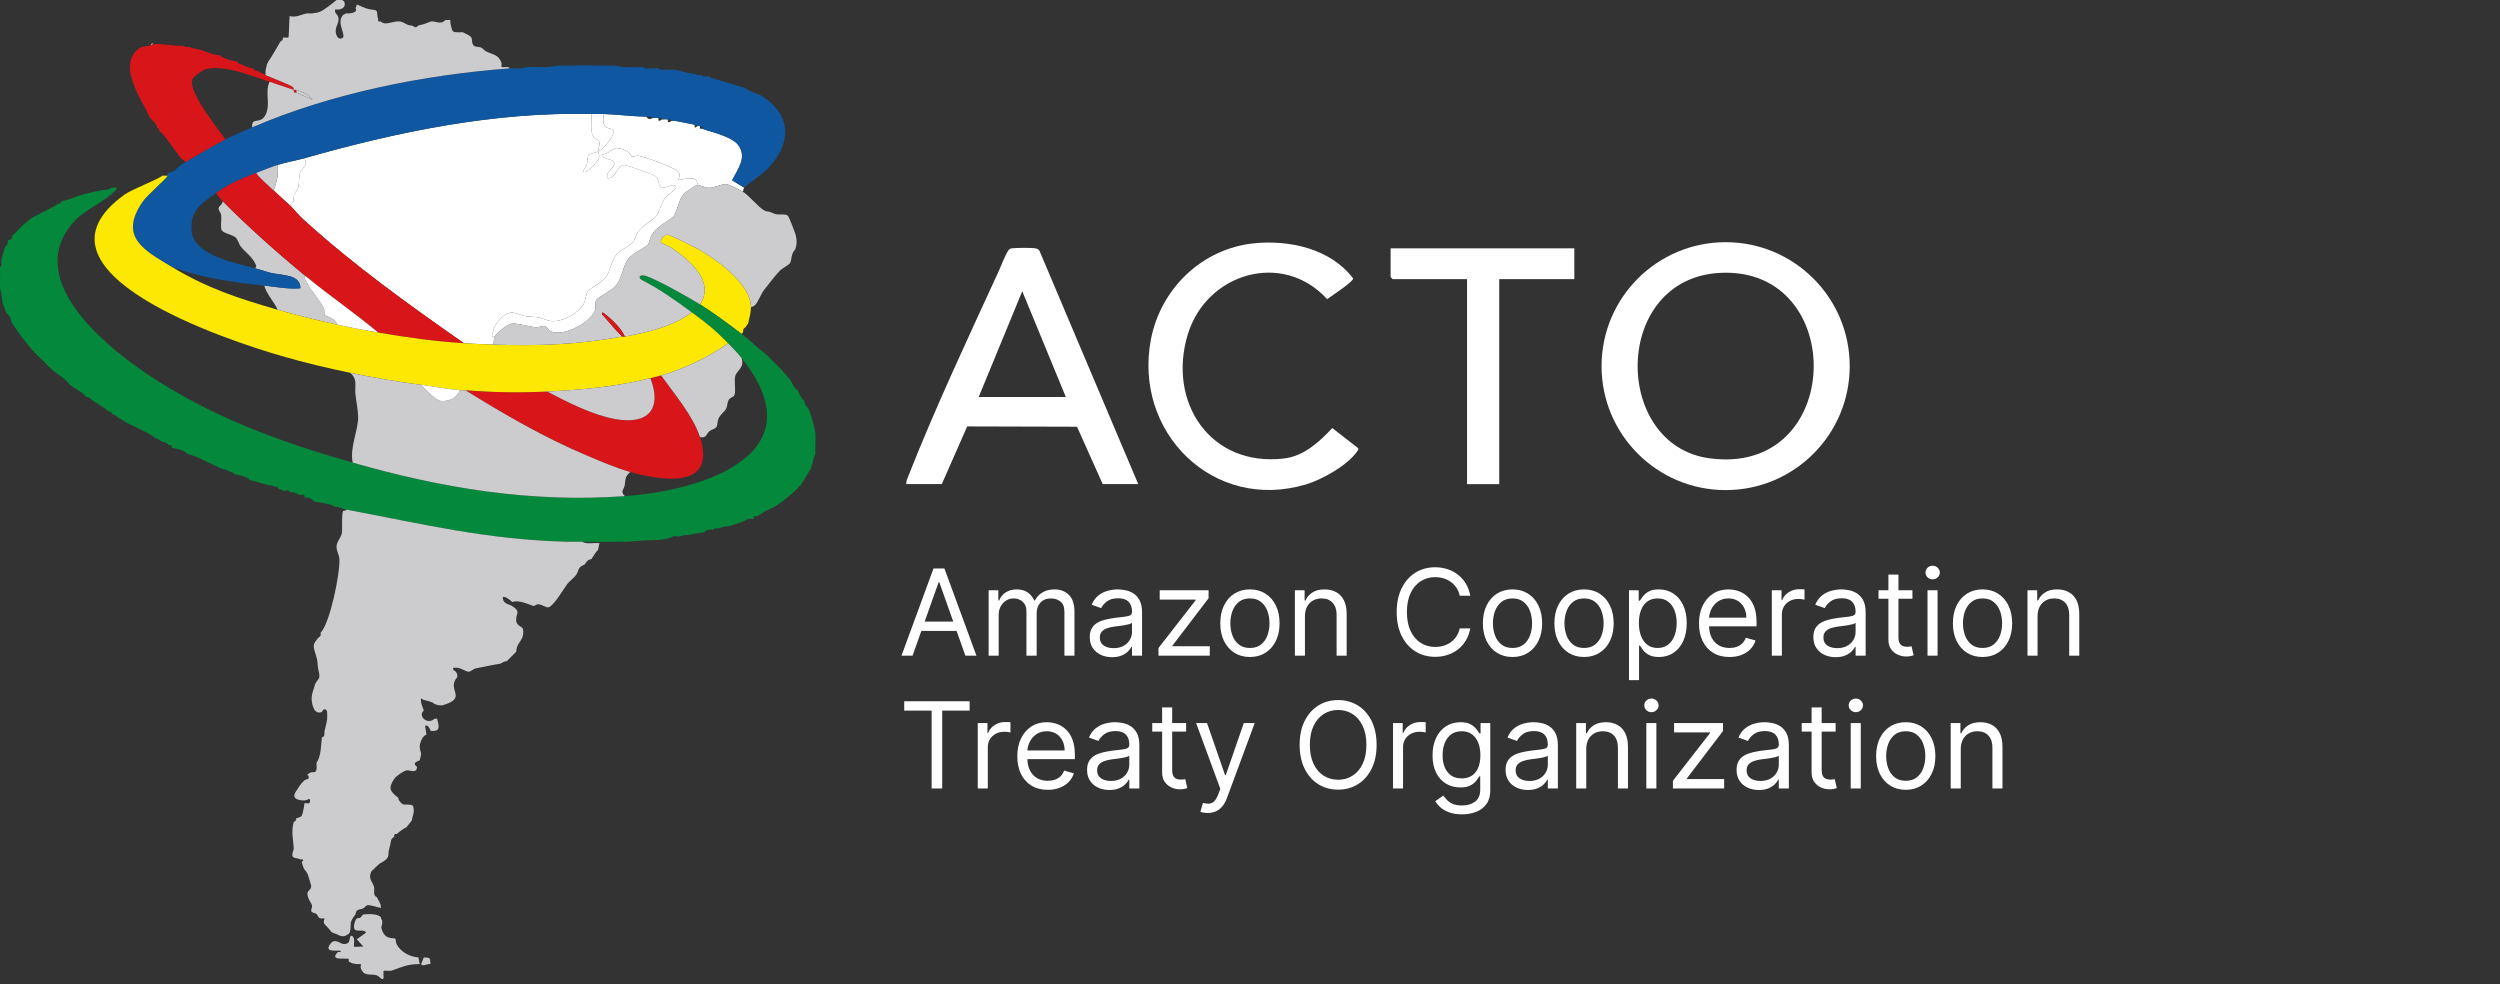 <svg width="320" height="126" viewBox="0 0 320 126" fill="none" xmlns="http://www.w3.org/2000/svg">
<rect x="0" y="0" width="320" height="126" fill="#333333" stroke="none"/>
<g clip-path="url(#clip0_185_145)">
<path d="M75.696 14.589C75.775 15.437 75.463 16.918 76.034 17.599C76.194 17.788 76.542 17.862 76.644 18.021C76.882 18.404 76.579 18.948 76.554 19.395C76.288 19.516 75.456 19.678 75.338 19.846C75.149 20.115 75.219 20.75 75.104 21.118C75.037 21.329 74.51 21.828 74.668 21.967C75.13 22.372 76.626 20.524 76.695 20.127C76.745 19.836 76.546 19.573 76.554 19.393C77.062 19.159 77.674 18.494 78.003 18.009C79.45 15.874 77.754 16.925 77.332 15.958C77.143 15.528 77.27 15.037 77.243 14.589C79.103 14.651 80.828 14.899 82.735 14.932C83.056 15.505 83.459 15.105 83.593 15.104C83.822 15.104 84.052 15.098 84.28 15.104C84.194 15.802 84.647 15.286 84.795 15.275C85.014 15.26 85.261 15.265 85.481 15.275C85.409 15.998 85.948 15.452 85.996 15.447C86.386 15.406 88.296 15.857 88.914 15.962C88.849 16.35 88.991 16.449 89.257 16.134C89.362 16.154 89.503 16.11 89.6 16.134C89.549 16.482 89.597 16.528 89.944 16.477C90.097 16.676 93.564 17.32 94.482 18.547C95.666 20.133 94.442 21.648 93.708 23.071L95.264 24.027C95.156 24.14 95.125 24.384 95.093 24.542C94.744 24.319 93.256 23.576 92.92 23.56C92.413 23.536 91.421 24.046 90.716 24.041C90.16 24.037 89.636 23.67 89.257 23.684C89.403 22.137 87.05 23.172 86.854 22.995C86.772 22.922 87.186 22.462 86.87 22.043C86.442 21.477 82.581 20.078 81.741 19.939C81.422 19.885 81.105 20.086 80.947 20.05C80.768 20.009 80.624 19.51 80.162 19.304C78.739 18.663 78.762 18.964 77.706 19.604C77.413 19.782 76.63 19.68 77.293 20.119C77.905 20.526 78.851 20.388 78.583 21.159C78.425 21.612 77.5 22.022 77.759 22.822C78.923 22.898 78.875 21.03 80.032 21.14C80.363 21.171 83.712 22.388 83.935 22.568C84.498 23.025 84.077 24.092 85.038 24.029C85.193 24.018 86.698 23.236 86.511 24.109C86.49 24.204 85.327 25.045 85.064 25.41C84.582 26.085 84.434 27.166 83.94 27.719C83.389 28.335 82.359 28.744 81.712 29.61C81.333 30.118 81.259 30.685 81.031 30.988C80.778 31.325 79.332 32.056 78.88 32.614C78.286 33.352 78.097 34.697 77.588 35.441C77.078 36.184 75.695 36.745 75.274 37.246C74.975 37.603 75.005 38.358 74.704 38.908C73.971 40.248 71.436 41.537 69.995 40.971C68.639 40.439 68.776 40.646 67.393 40.483C66.771 40.411 65.889 39.917 65.355 40.013C64.3 40.205 63.275 41.511 63.071 42.552C63.006 42.883 62.812 43.154 63.34 43.077C63.21 43.367 63.174 43.784 63.169 44.107C61.881 44.062 60.664 44.023 59.393 43.935C52.275 38.975 45.222 33.905 38.795 28.06C38.185 27.508 37.652 26.792 37.08 26.256C37.782 25.932 37.482 25.374 37.672 24.875C37.785 24.58 38.065 24.343 38.166 23.996C38.361 23.33 38.185 22.683 38.439 22.038C38.694 21.392 39.504 21.259 38.966 20.249C50.878 16.863 63.215 14.295 75.696 14.585V14.589Z" fill="white"/>
<path d="M54.242 122.547C54.923 122.645 55.053 122.377 55.102 123.404C54.772 123.352 54.451 123.545 54.147 123.555C54.012 123.56 53.921 123.406 53.898 123.406L54.242 122.547Z" fill="#CCCCCE"/>
<path d="M19.572 5.664C19.477 5.672 19.333 5.817 19.229 5.835L19.486 5.496L19.572 5.664Z" fill="#CCCCCE"/>
<path d="M63.338 43.08C62.81 43.158 63.004 42.886 63.069 42.555C63.273 41.515 64.298 40.209 65.353 40.017C65.887 39.919 66.769 40.413 67.391 40.487C68.772 40.65 68.637 40.441 69.993 40.974C71.434 41.541 73.969 40.25 74.702 38.911C75.003 38.362 74.972 37.605 75.272 37.25C75.693 36.749 77.059 36.215 77.586 35.444C78.113 34.674 78.284 33.355 78.878 32.617C79.328 32.06 80.776 31.328 81.029 30.992C81.257 30.688 81.331 30.122 81.71 29.614C82.357 28.749 83.387 28.339 83.938 27.722C84.432 27.17 84.58 26.088 85.062 25.414C85.325 25.048 86.489 24.209 86.509 24.113C86.696 23.241 85.191 24.022 85.037 24.032C84.075 24.098 84.496 23.028 83.933 22.572C83.71 22.391 80.361 21.174 80.03 21.144C78.871 21.034 78.919 22.901 77.757 22.826C77.498 22.024 78.423 21.616 78.581 21.163C78.849 20.392 77.903 20.529 77.291 20.122C76.628 19.683 77.411 19.786 77.704 19.608C78.76 18.966 78.737 18.667 80.16 19.307C80.62 19.515 80.764 20.014 80.945 20.054C81.103 20.09 81.42 19.889 81.739 19.942C82.579 20.081 86.44 21.48 86.868 22.046C87.184 22.465 86.77 22.924 86.852 22.999C87.046 23.174 89.401 22.141 89.255 23.687C89.03 23.696 87.712 24.604 87.537 24.801C86.871 25.543 86.701 27.007 86.25 27.633C85.895 28.128 84.371 28.816 83.675 29.693C83.145 30.364 83.162 31.021 82.922 31.342C82.771 31.541 80.909 32.482 80.419 33.131C79.633 34.171 79.697 35.757 78.598 36.802C78.183 37.197 76.568 38.075 76.371 38.35C76.055 38.786 76.338 39.346 76.125 39.821C75.492 41.235 73.005 42.529 71.486 42.574C70.085 42.615 70.125 41.829 69.747 41.733C69.498 41.671 69.001 41.92 68.585 41.889C67.744 41.826 66.239 41.343 65.508 41.419C64.991 41.472 63.562 42.591 63.342 43.084L63.338 43.08Z" fill="white"/>
<path d="M77.241 14.589C77.269 15.037 77.142 15.528 77.33 15.959C77.753 16.927 79.45 15.874 78.001 18.009C77.674 18.494 77.063 19.16 76.553 19.393C76.544 19.571 76.743 19.836 76.694 20.128C76.625 20.524 75.128 22.372 74.667 21.967C74.509 21.828 75.036 21.331 75.103 21.118C75.218 20.75 75.147 20.114 75.336 19.846C75.454 19.678 76.287 19.517 76.553 19.395C76.575 18.948 76.881 18.404 76.642 18.021C76.541 17.86 76.192 17.788 76.033 17.599C75.461 16.92 75.774 15.437 75.695 14.589C76.208 14.601 76.726 14.572 77.239 14.589H77.241Z" fill="white"/>
<path d="M38.966 20.252C39.504 21.263 38.704 21.373 38.44 22.041C38.175 22.709 38.359 23.333 38.167 23.999C38.065 24.346 37.786 24.583 37.672 24.878C37.482 25.378 37.782 25.935 37.08 26.26C36.447 25.666 35.697 25.024 35.02 24.372C35.453 23.261 35.662 22.326 35.535 21.111C36.639 20.75 37.887 20.56 38.968 20.252H38.966Z" fill="white"/>
<path d="M39.138 35.356C38.793 35.459 39.138 35.871 39.222 36.045C39.849 37.347 40.841 38.219 41.452 39.481C41.591 39.767 41.476 40.145 41.572 40.303C41.668 40.461 43.185 40.854 43.086 41.534C40.489 40.967 38.103 40.391 35.534 39.646C35.053 38.563 34.154 37.706 33.817 36.556C35.357 36.719 36.888 37.032 38.452 36.898C38.47 35.077 36.062 35.266 34.674 34.927C33.977 34.757 33.297 34.502 32.616 34.325C32.964 34.164 32.705 33.798 32.587 33.582C32.129 32.739 31.392 32.272 30.824 31.568C30.572 31.256 30.494 30.753 30.216 30.46C29.774 29.989 28.515 29.883 28.351 29.408C28.201 28.975 28.377 28.103 28.315 27.557C28.279 27.236 27.975 26.943 27.98 26.685C27.989 26.327 28.531 26.152 28.495 25.747C31.778 29.051 35.535 32.399 39.136 35.358L39.138 35.356Z" fill="#CCCCCE"/>
<path d="M96.121 39.304C96.121 40.128 95.916 40.603 95.777 41.364L95.434 41.879C95.012 42.16 95.187 42.207 95.091 42.565C95.079 42.606 94.954 42.672 94.919 42.737C93.326 41.523 91.178 39.941 89.599 38.961C91.564 36.047 88.258 33.302 86.047 31.785C85.768 31.593 84.674 31.122 84.628 31.057C84.427 30.769 85.018 30.048 85.388 30.039C85.759 30.031 88.821 31.591 89.37 31.895C91.753 33.213 96.115 36.352 96.121 39.304Z" fill="#FDE803"/>
<path d="M14.937 24.029V24.2C13.187 26.119 11.009 26.603 9.357 28.49C2.665 36.133 14.436 45.145 20.273 48.816C28.158 53.775 36.275 56.677 45.147 59.214C56.592 62.487 67.935 64.372 79.989 63.505C90.005 62.784 104.804 58.143 94.921 45.827C94.277 45.025 93.913 44.663 93.205 43.938C91.557 42.257 90.498 41.4 88.57 39.991C86.477 38.462 84.383 36.96 82.054 35.781C81.558 35.333 82.132 35.132 82.687 35.319C84.196 35.825 88.135 38.051 89.6 38.961C91.179 39.941 93.328 41.524 94.921 42.737C95.657 43.298 96.443 44.011 97.152 44.625C97.482 44.912 97.866 45.184 98.182 45.483C98.35 45.643 98.525 45.83 98.697 45.998C98.809 46.108 98.93 46.23 99.04 46.341C99.305 46.609 99.677 46.954 99.898 47.2C100.233 47.572 100.818 48.211 101.1 48.573C101.421 48.988 101.579 49.699 102.13 49.946C102.246 50.323 102.639 51.159 102.988 51.319C102.904 51.804 103.419 52.167 103.503 52.349C103.808 53.006 104.284 54.724 104.361 55.438C104.438 56.152 104.334 56.95 104.361 57.669C104.368 57.839 104.346 58.016 104.361 58.184C104.126 58.443 104.083 58.876 104.018 59.214C103.975 59.434 103.848 59.561 103.846 59.901L102.473 62.132C102.272 62.176 102.231 62.365 102.13 62.475C101.925 62.695 100.882 63.613 100.585 63.848C100.25 64.112 99.742 64.475 99.384 64.706C98.803 65.081 98.115 65.283 97.496 65.736C97.326 65.86 97.188 65.858 96.981 66.079C96.574 66.073 96.385 65.964 96.466 66.423C96.244 66.442 95.984 66.387 95.779 66.423C95.505 66.471 95.227 66.728 95.093 66.766C94.573 66.914 94.023 67.145 93.548 67.281C93.241 67.368 92.839 67.38 92.518 67.453C92.299 67.502 92.098 67.605 92.003 67.624C91.898 67.646 91.765 67.603 91.66 67.624C91.521 67.652 91.365 67.617 91.317 67.796C91.198 67.77 90.939 67.782 90.802 67.796C90.529 67.823 90.275 67.892 90.115 68.139C89.71 68.189 89.317 68.252 88.914 68.311C88.579 68.359 88.294 68.446 88.056 68.482C87.948 68.499 87.82 68.463 87.712 68.482C87.409 68.534 87.222 68.615 87.026 68.654C86.921 68.674 86.785 68.632 86.683 68.654C86.628 68.666 86.566 68.642 86.511 68.654C86.186 68.529 86.01 68.762 85.824 68.826C84.714 69.203 83.7 69.102 82.563 69.169C81.849 69.212 80.917 69.322 80.332 69.341C79.932 69.354 79.531 69.33 79.131 69.341C77.593 69.38 76.036 69.347 74.496 69.341C73.87 69.339 73.235 69.356 72.609 69.341C72.552 69.341 72.493 69.341 72.437 69.341C62.34 69.085 54.031 67.066 44.289 65.221C43.884 65.144 43.429 64.85 42.916 64.878L42.572 64.706C42.483 64.585 40.509 64.197 40.169 64.191C40.104 64.011 39.981 63.937 39.826 63.848C39.553 63.69 39.57 63.737 39.311 63.676C39.213 63.654 39.078 63.692 38.968 63.676C39.009 63.311 38.989 63.292 38.625 63.333C38.589 63.294 38.36 63.371 38.281 63.333C37.952 63.174 37.839 63.064 37.423 62.99C37.324 62.973 37.192 62.992 37.08 62.99C36.876 62.563 36.596 62.824 36.565 62.818C36.457 62.801 36.323 62.839 36.222 62.818L36.05 62.647C35.963 62.612 35.782 62.683 35.707 62.647L35.535 62.303C35.52 62.291 35.264 62.291 35.192 62.303L34.849 62.132C34.816 62.094 34.593 62.166 34.505 62.132C34.169 61.998 34.044 62.027 33.819 61.96C33.186 61.773 32.587 61.564 31.931 61.445C31.857 61.198 31.662 61.116 31.416 61.102C31.294 60.958 30.458 60.747 30.215 60.759L29.871 60.587C29.708 60.383 29.6 60.46 29.528 60.416C29.017 60.096 28.615 60.103 28.155 59.901C27.413 59.574 24.777 58.196 24.207 58.184L23.864 58.013C23.602 57.608 22.434 57.381 21.976 57.326C22.038 57.014 21.942 56.931 21.633 56.983C21.355 56.61 20.934 56.624 20.603 56.468C20.43 56.386 20.25 56.068 19.916 56.125C19.237 55.433 17.091 54.588 16.14 54.065C15.886 53.926 15.663 53.746 15.282 53.55C14.994 53.401 14.924 53.186 14.424 53.035C14.35 52.79 14.16 52.694 13.909 52.692C13.557 52.306 12.674 51.786 12.193 51.49C11.843 51.276 11.573 50.928 11.163 50.804C11.11 50.788 11.041 50.821 10.992 50.804C10.638 50.26 9.993 49.937 9.447 49.602C9.285 49.503 9.232 49.419 8.932 49.259C8.371 48.394 7.26 47.864 6.529 47.2C6.273 46.966 5.954 46.616 5.671 46.341C5.451 46.129 5.195 45.874 4.984 45.655C4.718 45.379 4.334 45.035 4.126 44.797C3.476 44.052 2.435 42.699 1.895 41.879C1.785 41.714 1.649 41.525 1.552 41.364C1.359 41.045 1.368 40.35 0.865 40.163C0.724 39.752 0.429 39.115 0.35 38.789C0.256 38.398 0.245 37.981 0.178 37.588C0.137 37.348 0.015 36.979 0.007 36.901C-0.012 36.733 0.022 36.555 0.007 36.386C-0.003 36.273 0.015 36.157 0.007 36.043C-0.002 35.93 0.014 35.813 0.007 35.7C-0.003 35.53 0.012 35.357 0.007 35.185C0.003 35.07 0.009 34.957 0.007 34.842C0.005 34.727 0.01 34.614 0.007 34.498C0.003 34.384 0.01 34.27 0.007 34.155C0.273 34.033 0.161 33.692 0.178 33.469C0.182 33.412 0.17 33.352 0.178 33.297C0.218 33.021 0.323 32.792 0.35 32.611C0.383 32.393 0.525 32.123 0.522 31.924L0.693 31.581C1.095 31.273 0.928 31.04 1.037 30.723C1.376 30.736 1.565 30.554 1.552 30.208C1.617 30.16 1.663 30.087 1.723 30.036C2.116 29.698 2.444 29.267 2.753 29.006C2.815 28.955 2.863 28.884 2.925 28.835C3.206 28.606 3.75 28.121 3.954 27.976C4.607 27.515 7.099 26.463 7.387 26.088C7.638 26.087 7.828 25.991 7.902 25.745C8.733 25.632 8.942 25.436 9.618 25.23C9.955 25.127 10.355 24.966 10.648 24.887C11.379 24.69 12.133 24.516 12.879 24.372C13.314 24.288 13.882 24.374 14.252 24.029C14.477 24.008 14.713 24.036 14.939 24.029H14.937Z" fill="#04893C"/>
<path d="M72.435 69.34C72.492 69.34 72.55 69.34 72.607 69.34L72.521 69.508L72.435 69.34Z" fill="#F3F3F3"/>
<path d="M78.786 8.41C78.985 8.414 79.531 8.572 79.987 8.582C80.756 8.599 81.633 8.632 82.39 8.582C82.508 8.839 82.85 8.748 83.077 8.754C83.466 8.764 83.894 8.781 84.278 8.754C84.398 9.011 84.738 8.918 84.965 8.925C85.301 8.934 85.668 8.893 85.994 8.925C86.106 8.937 86.226 8.911 86.338 8.925C87.055 9.013 88.176 9.476 88.912 9.44L89.255 9.612C89.274 9.629 89.662 9.624 89.77 9.612L90.114 9.783C90.18 9.837 90.632 9.739 90.8 9.783L90.972 9.955C91.593 10.128 94.861 11.151 95.091 11.156L95.434 11.328C95.766 11.67 96.989 11.975 97.432 12.25C101.517 14.783 101.294 18.465 98.163 21.695C97.362 22.522 95.96 23.298 95.263 24.029L93.706 23.073C94.441 21.65 95.664 20.133 94.48 18.549C93.564 17.322 90.096 16.678 89.942 16.479C89.787 16.28 90.223 16.294 89.599 16.136C89.501 16.112 89.36 16.156 89.255 16.136C89.237 16.132 89.201 16.014 88.912 15.964C88.294 15.859 86.384 15.408 85.994 15.449C85.849 15.288 85.68 15.288 85.479 15.277C85.26 15.267 85.013 15.262 84.793 15.277C84.71 15.056 84.467 15.109 84.278 15.106C84.05 15.101 83.82 15.106 83.591 15.106C83.447 14.831 83.008 14.939 82.733 14.934C80.826 14.902 79.102 14.653 77.241 14.591C76.728 14.574 76.209 14.603 75.696 14.591C63.215 14.301 50.878 16.869 38.966 20.255C37.885 20.562 36.637 20.753 35.534 21.113C34.605 21.415 33.699 21.794 32.788 22.143C30.726 22.931 29.456 23.475 27.638 24.717C25.821 25.96 24.152 27.103 24.559 29.769C25.011 32.722 30.233 33.708 32.616 34.329C33.297 34.506 33.977 34.761 34.674 34.931C36.062 35.27 38.469 35.082 38.451 36.902C36.888 37.034 35.357 36.723 33.817 36.56C29.76 36.129 25.812 35.57 21.974 34.157C18.487 32.058 15.157 30.362 18.228 25.862C18.842 24.961 21.303 22.879 21.459 22.486C21.49 22.409 21.439 22.247 21.459 22.143C22.622 21.93 22.517 21.503 23.176 21.113C23.39 20.986 23.564 20.845 23.691 20.77C25.275 19.841 27.208 18.691 28.84 17.852C29.755 17.382 31.268 16.741 32.273 16.307C42.358 11.939 54.326 9.564 65.227 8.755C65.68 8.721 66.147 8.784 66.6 8.755C66.967 8.731 67.334 8.591 67.458 8.584C68.309 8.536 69.179 8.618 70.032 8.584C70.563 8.563 71.235 8.422 71.577 8.412C73.933 8.347 76.426 8.366 78.786 8.412V8.41Z" fill="#1057A1"/>
<path d="M23.348 5.836L23.691 6.007C23.741 6.052 24.074 5.968 24.206 6.007C24.362 6.054 24.51 6.122 24.721 6.179C25.007 6.256 25.325 6.278 25.579 6.351C26.271 6.546 27.27 7.075 27.982 7.037L28.325 7.209C28.586 7.476 29.952 7.856 30.385 7.895C30.452 8.218 30.718 8.154 30.9 8.239C31.452 8.496 31.802 8.697 32.444 8.753C32.513 9.08 32.788 9.011 32.959 9.097C33.074 9.155 33.184 9.212 33.303 9.268C33.533 9.378 33.751 9.504 33.989 9.612C34.664 9.917 37.104 10.834 37.487 11.143C37.681 11.299 37.556 11.392 37.593 11.5C37.684 11.529 37.841 11.472 37.937 11.5V11.843C37.449 11.924 37.657 11.687 37.593 11.5C36.571 11.17 35.539 10.81 34.504 10.47C32.264 9.735 28.6 8.204 26.295 8.868C25.891 8.985 24.793 9.775 24.632 10.132C23.955 11.615 27.951 16.523 28.84 17.85C27.208 18.689 25.275 19.839 23.691 20.768C23.631 20.483 23.296 20.392 23.176 20.253C22.519 19.488 21.115 17.251 20.43 16.82C20.428 16.57 20.332 16.379 20.087 16.305C20.071 16.25 20.104 16.182 20.087 16.134C19.984 15.856 19.481 15.319 19.229 15.104C18.202 12.928 15.317 8.884 17.339 6.606C17.95 5.918 18.472 5.971 19.229 5.836C19.333 5.817 19.477 5.673 19.572 5.664C20.789 5.542 22.376 5.963 23.348 5.836Z" fill="#D81518"/>
<path d="M32.788 22.141C33.414 22.997 34.264 23.644 35.019 24.372C35.695 25.024 36.445 25.666 37.079 26.26C37.65 26.796 38.184 27.511 38.793 28.064C45.221 33.908 52.273 38.978 59.391 43.938C55.464 43.667 52.26 43.218 48.407 42.566C45.408 40.056 42.159 37.839 39.138 35.357C35.537 32.398 31.78 29.049 28.497 25.745C28.214 25.46 27.9 25.036 27.639 24.715C29.456 23.473 30.726 22.929 32.788 22.141Z" fill="#D81518"/>
<path d="M84.621 48.058C86.291 50.392 88.703 53.203 89.599 55.953C91.794 62.686 84.719 61.536 80.674 60.416C78.817 59.901 76.802 59.017 75.015 58.265C69.679 56.018 64.471 52.996 59.562 49.946C63.084 50.238 66.524 50.284 70.032 50.117C72.626 51.477 75.875 53.133 78.775 53.646C82.869 54.369 84.798 52.464 83.248 48.401C83.675 48.293 84.233 48.171 84.621 48.058Z" fill="#D81518"/>
<path d="M21.46 22.484C21.304 22.877 18.843 24.959 18.228 25.86C15.158 30.36 18.487 32.056 21.975 34.155C26.546 36.905 30.428 38.168 35.534 39.647C38.103 40.392 40.489 40.969 43.086 41.535C44.979 41.949 46.49 42.241 48.407 42.565C52.26 43.217 55.464 43.667 59.391 43.938C60.663 44.026 61.88 44.065 63.167 44.11C68.857 44.306 74.015 44.113 79.644 43.08C79.751 43.061 79.883 43.101 79.988 43.08C83 42.507 86.046 41.827 88.569 39.991C90.497 41.4 91.556 42.256 93.204 43.938C90.651 45.732 87.63 47.186 84.622 48.057C84.234 48.171 83.676 48.293 83.249 48.401C78.951 49.489 74.447 49.908 70.033 50.117C66.525 50.284 63.085 50.237 59.563 49.946C59.337 49.927 59.103 49.966 58.877 49.946C57.382 49.813 55.468 49.463 53.899 49.259C50.837 48.861 47.818 48.342 44.802 47.714C41.864 47.103 38.932 46.403 36.049 45.569C29.431 43.652 2.137 34.811 15.968 24.887C16.853 24.252 20.465 22.863 20.773 22.484H21.46Z" fill="#FDE803"/>
<path d="M35.019 24.372C34.264 23.644 33.414 22.997 32.788 22.141C33.699 21.792 34.605 21.413 35.534 21.111C35.661 22.326 35.451 23.261 35.019 24.372Z" fill="#CCCCCE"/>
<path d="M48.407 42.565C46.489 42.241 44.979 41.949 43.086 41.535C43.184 40.856 41.666 40.461 41.572 40.305C41.478 40.149 41.591 39.769 41.452 39.483C40.843 38.22 39.849 37.349 39.222 36.047C39.138 35.872 38.793 35.461 39.138 35.358C42.159 37.84 45.408 40.058 48.407 42.567V42.565Z" fill="white"/>
<path d="M95.092 24.543C95.963 25.103 97.053 26.51 97.838 26.946C98.111 27.097 98.308 27.049 98.524 27.118C98.785 27.2 98.995 27.343 99.338 27.418C99.819 27.523 100.474 27.326 100.857 27.617C100.953 27.691 101.705 29.591 101.785 29.864C101.995 30.581 102.05 31.204 101.785 31.924C101.186 32.566 101.403 33.183 101.109 33.693C100.989 33.903 100.093 34.361 99.805 34.663C99.17 35.331 98.332 36.455 97.838 37.073C97.489 37.509 97.537 37.57 97.323 37.931C96.999 38.477 96.808 39.215 96.121 39.304C96.116 36.352 91.753 33.213 89.371 31.894C88.822 31.591 85.743 30.032 85.389 30.039C85.035 30.046 84.428 30.768 84.629 31.057C84.675 31.122 85.767 31.592 86.048 31.785C88.259 33.302 91.564 36.046 89.599 38.961C88.132 38.051 84.195 35.825 82.686 35.319C82.131 35.133 81.556 35.332 82.052 35.78C84.382 36.958 86.475 38.459 88.57 39.99C86.046 41.827 83 42.507 79.988 43.08C79.402 41.861 78.235 40.792 77.157 39.989C76.874 40.159 77.211 40.37 77.326 40.507C78.06 41.381 78.826 42.285 79.644 43.08C74.015 44.113 68.857 44.305 63.167 44.11C63.173 43.787 63.209 43.37 63.339 43.08C63.559 42.587 64.989 41.468 65.505 41.415C66.238 41.34 67.742 41.822 68.583 41.885C68.998 41.916 69.496 41.667 69.745 41.729C70.122 41.824 70.084 42.61 71.483 42.57C73.002 42.526 75.491 41.231 76.123 39.817C76.335 39.342 76.052 38.784 76.368 38.346C76.567 38.072 78.182 37.193 78.596 36.798C79.694 35.753 79.631 34.167 80.417 33.127C80.906 32.478 82.768 31.539 82.919 31.338C83.161 31.019 83.142 30.362 83.673 29.689C84.366 28.812 85.89 28.124 86.247 27.629C86.699 27.003 86.869 25.539 87.534 24.797C87.71 24.602 89.028 23.694 89.253 23.683C89.63 23.668 90.154 24.035 90.712 24.04C91.417 24.046 92.411 23.538 92.915 23.56C93.252 23.575 94.74 24.318 95.088 24.541L95.092 24.543Z" fill="#CCCCCE"/>
<path d="M94.92 45.826C95.357 47.041 94.259 47.465 94.098 48.179C93.95 48.828 94.237 50.206 93.976 50.632C93.868 50.809 93.478 50.876 93.296 51.154C93.076 51.49 93.118 51.988 92.934 52.336C92.726 52.731 92.239 52.978 91.962 53.596C91.808 53.941 91.889 54.377 91.672 54.679C91.504 54.913 91.053 54.995 90.811 55.191C90.435 55.498 90.419 56.15 89.599 55.953C88.703 53.203 86.292 50.392 84.622 48.057C87.63 47.186 90.651 45.732 93.203 43.938C93.912 44.663 94.276 45.025 94.92 45.826Z" fill="#CCCCCE"/>
<path d="M83.249 48.401C84.799 52.463 82.869 54.368 78.776 53.646C75.875 53.133 72.624 51.476 70.033 50.117C74.447 49.908 78.951 49.489 83.249 48.401Z" fill="#CCCCCE"/>
<path d="M79.988 43.08C79.883 43.1 79.751 43.061 79.644 43.08C78.826 42.285 78.06 41.381 77.326 40.507C77.211 40.37 76.874 40.159 77.157 39.989C78.235 40.792 79.403 41.861 79.988 43.08Z" fill="#D81518"/>
<path d="M72.436 69.34L72.522 69.508L72.608 69.34C73.234 69.356 73.869 69.338 74.496 69.34C75.079 69.689 76.01 69.466 76.727 69.512L76.555 70.37C76.193 70.727 75.97 71.175 75.697 71.572C75.287 71.596 75.026 71.928 74.839 72.258C73.825 72.656 74.168 73.041 73.716 73.624C73.401 74.033 72.922 74.349 72.611 74.75C72.151 75.347 70.807 77.738 70.122 77.749C69.851 77.752 68.976 77.156 68.66 77.407L68.317 77.579C67.541 77.306 66.321 76.748 65.571 77.064C65.519 76.956 64.242 75.941 64.366 76.636C64.489 77.332 65.221 77.349 65.571 77.579C66.719 78.332 66.027 78.485 66.068 79.383C66.106 80.21 66.901 80.133 66.957 80.577C67.145 82.057 66.094 82.139 66.086 83.414L64.884 84.616C64.747 84.648 64.441 84.696 64.369 84.787L64.026 84.959C63.835 84.95 61.352 85.459 60.923 85.546C60.585 85.615 60.26 85.972 59.992 85.98C59.682 85.99 59.038 85.522 58.534 85.474C58.365 85.459 58.189 85.483 58.02 85.474C57.914 85.841 58.228 85.834 58.362 85.987C58.436 86.071 58.467 86.27 58.534 86.33V86.674C57.135 88.218 59.672 89.185 57.161 90.106C57.08 90.135 56.687 90.268 56.646 90.278C56.498 90.312 56.283 90.245 56.131 90.278L55.616 90.106C55.329 89.813 54.634 89.691 54.243 89.591C54.142 89.566 53.941 89.358 53.901 89.42C53.786 89.998 54.111 90.441 54.243 90.965C53.441 91.606 54.698 92.865 55.616 91.994H55.959C56.181 92.961 56.443 93.711 55.101 93.539C55.089 93.373 54.734 92.641 54.414 92.937L54.586 94.054C54.09 94.088 53.676 95.204 53.728 95.669C53.838 96.658 54.047 96.043 53.728 97.315C53.165 97.55 52.806 97.696 53.385 98.173C53.33 98.237 53.395 98.578 53.108 98.669C52.717 98.794 52.322 98.542 52.005 98.62C51.62 98.714 50.734 99.301 50.492 99.658C49.639 100.909 49.919 101.283 50.982 102.121C50.985 102.447 51.375 102.897 51.668 102.979C51.763 103.005 51.907 102.957 52.011 102.979C52.271 103.034 52.609 102.933 52.87 103.151C53.101 104.033 52.849 104.186 52.698 105.039L52.011 105.897C51.902 105.897 50.93 106.561 50.81 106.755C50.517 106.707 50.417 106.805 50.467 107.098C49.948 107.467 50.077 107.603 49.952 108.128C49.897 108.356 49.837 108.533 49.78 108.815C49.638 109.518 49.892 109.736 49.082 110.26C48.543 110.608 48.75 110.37 48.236 110.874C48.11 110.998 48.023 111.022 47.892 111.217C47.836 111.303 47.609 111.367 47.506 111.599C47.11 112.503 47.688 112.836 47.882 113.552C47.947 113.794 47.858 114.082 47.892 114.307C47.932 114.564 47.952 114.738 48.236 114.822C48.419 115.273 48.795 115.665 48.749 116.195C48.675 116.276 47.388 115.766 46.986 115.877C46.797 115.931 46.675 116.186 46.502 116.267C46.255 116.382 45.937 116.372 45.728 116.528C45.519 116.684 45.555 116.969 45.489 117.055C44.525 118.32 45.084 118.188 44.769 119.344C44.715 119.54 44.466 119.609 44.46 119.629C43.79 120.167 43.167 119.511 42.743 119.458L42.4 119.286C42.215 118.929 41.53 118.337 41.482 118.208C41.361 117.879 41.571 117.587 41.544 117.57C41.48 117.528 41.097 117.63 40.859 117.48C40.727 117.398 40.666 117.122 40.496 116.983C40.327 116.844 39.922 116.875 39.839 116.602C39.786 116.428 39.971 116.155 39.951 115.955C39.916 115.613 39.334 115.043 39.352 114.35C39.36 113.972 39.863 113.907 39.831 113.377C39.825 113.299 39.434 112.002 39.389 111.909C39.044 111.18 38.962 111.623 38.624 110.358C38.935 110.083 38.845 109.954 38.452 110.014C38.207 109.805 37.558 109.934 37.433 109.563C37.333 109.268 37.61 108.871 37.596 108.555C37.534 107.28 37.249 106.568 37.596 105.209C37.841 105.135 37.937 104.944 37.939 104.694C37.996 104.68 38.061 104.709 38.111 104.694C38.715 104.498 38.634 104.417 38.797 103.835C38.878 103.549 38.936 103.113 38.969 102.806C39.52 102.806 39.767 102.979 39.654 102.291C39.585 102.212 39.125 102.464 38.969 102.462C38.111 102.447 37.275 102.213 37.884 101.304C38.219 100.803 38.475 100.308 38.969 99.888C39.228 99.666 39.638 99.888 39.48 99.29L39.312 99.201C39.537 99.026 39.412 99.009 39.827 98.858C39.971 98.805 40.284 98.932 40.436 98.698C40.601 98.446 40.493 97.962 40.514 97.657C41.113 96.707 41.077 95.506 41.2 94.395C41.669 94.263 41.482 93.836 41.544 93.537C41.674 92.907 41.913 92.308 41.887 91.649C41.878 91.409 41.93 90.86 41.628 90.793C41.325 90.726 41.243 91.119 41.2 91.134C40.224 91.507 39.961 90.312 39.896 89.593C39.831 88.874 40.181 88.218 40.342 87.53L40.685 87.015C41.111 86.68 40.718 85.831 40.687 85.383C40.618 84.357 40.599 84.41 40.358 83.62C40.033 82.561 40.085 82.465 40.685 81.695C40.818 81.525 41.152 81.478 41.029 81.008C42.215 79.851 43.591 73.243 43.433 71.481C43.383 70.936 43.052 70.489 43.078 69.939C43.107 69.292 43.67 68.818 43.764 68.209C43.842 67.71 43.691 65.628 43.946 65.388C43.964 65.372 44.472 65.36 44.29 65.216C54.032 67.061 62.34 69.079 72.438 69.335L72.436 69.34Z" fill="#CCCCCE"/>
<path d="M43.087 -0H43.773C43.79 0.034 44.034 0.09 44.091 0.288C44.312 1.045 43.547 1.313 42.913 1.201C42.752 1.616 43.195 1.886 43.258 2.059C43.603 3.022 42.645 3.42 43.088 4.544C43.344 5.191 43.922 4.9 43.957 4.697C44.058 4.093 43.075 2.732 43.945 1.888C44.013 1.869 44.248 1.755 44.288 1.716C44.801 1.779 45.922 1.592 45.489 1.029C45.845 0.714 45.235 0.348 46.348 0.858C46.869 1.096 46.828 1.062 47.377 1.201C47.587 1.254 48.074 1.234 48.201 1.409C48.316 1.57 48.289 2.311 48.407 2.402C48.347 2.722 48.431 2.804 48.751 2.746C49.324 3.362 50.345 2.62 51.227 2.754C51.759 2.835 52.085 3.293 52.698 3.261L53.041 3.432C53.266 3.623 53.527 3.267 53.556 3.261C53.814 3.202 53.99 3.159 54.243 3.089C54.566 3 55.034 2.766 55.2 2.744C55.731 2.675 56.447 3.211 56.989 2.574C57.966 2.492 57.548 2.614 57.675 3.089C57.72 3.254 57.82 3.753 57.847 3.775C57.919 4.028 58.106 4.122 58.362 4.119C58.396 4.145 59.186 4.143 59.22 4.119L59.907 4.462C59.967 4.544 60.233 4.592 60.331 4.804C60.478 5.119 60.356 5.619 60.66 5.854C60.925 6.057 61.321 5.959 61.613 6.103C61.8 6.194 61.949 6.432 62.188 6.558C63.044 7.007 63.822 6.946 64.198 8.066C64.239 8.19 64.148 8.537 64.198 8.581C64.237 8.617 64.718 8.571 64.884 8.581C65.03 8.59 65.181 8.586 65.228 8.753C54.327 9.561 42.359 11.937 32.273 16.305C32.17 14.856 33.327 16.032 33.997 14.683C34.676 13.317 33.865 11.791 34.505 10.469C35.54 10.809 36.571 11.169 37.594 11.499C37.658 11.686 37.45 11.923 37.938 11.842L39.999 12.785C39.695 12.174 38.554 11.681 37.938 11.499C37.841 11.472 37.685 11.528 37.594 11.499C37.556 11.391 37.682 11.298 37.488 11.142C37.105 10.833 34.663 9.917 33.99 9.611C33.998 9.441 33.976 9.266 33.99 9.096C34.014 8.787 34.143 8.501 34.161 8.238L34.333 7.895C34.446 7.797 35.797 5.519 35.878 5.32C36.123 5.246 36.219 5.056 36.221 4.805C36.389 4.783 36.872 4.845 36.908 4.805C37.002 4.706 37.014 2.425 37.078 2.057C37.927 2.282 38.559 1.846 39.24 1.724C39.492 1.68 39.8 1.759 39.995 1.714C40.282 1.651 40.569 1.637 40.854 1.543C41.43 1.352 42.592 0.406 43.085 -0.002L43.087 -0Z" fill="#CCCCCE"/>
<path d="M48.75 117.398C48.785 117.432 48.737 117.693 48.922 117.741C48.881 117.87 48.953 118.103 48.922 118.256C48.828 118.711 48.714 118.555 48.922 119.114C49.391 120.379 50.429 119.966 50.618 120.165C50.664 120.215 50.638 120.649 50.8 120.925C51.373 121.905 52.468 122.47 53.556 122.547L53.728 123.405C52.032 123.409 51.539 123.762 50.168 124.229C49.936 124.308 49.49 124.229 49.437 124.263C49.071 124.222 49.052 124.241 49.094 124.607C49.015 124.717 49.284 125.473 48.84 125.292C48.651 125.214 48.488 124.899 48.115 124.813C47.29 124.622 46.579 125.017 46.176 123.92C46.131 123.8 46.225 123.455 46.176 123.405C46.138 123.368 45.8 123.428 45.661 123.405C45.094 123.313 45.146 123.362 44.631 123.062C44.672 122.696 44.652 122.678 44.288 122.719C44.151 122.619 42.103 122.99 43.258 121.861C43.306 121.813 43.608 121.955 43.603 121.775C43.603 121.62 43.392 121.699 43.258 121.689C42.714 121.648 41.622 121.826 42.22 120.906C42.817 119.986 43.455 120.766 43.944 120.831C44.154 120.858 44.396 120.82 44.559 120.676C44.889 120.39 44.676 119.617 45.058 119.803C45.529 120.031 45.23 121.085 45.318 121.176C45.373 121.232 46.289 121.136 46.519 121.172L45.671 120.228L46.862 119.375C46.638 118.891 45.642 119.305 45.393 118.955C45.187 118.665 45.419 117.762 45.663 117.57C45.73 117.516 46.008 117.541 46.135 117.453C46.366 117.295 46.292 117.081 46.598 117.043C47.188 116.969 48.331 116.959 48.752 117.398H48.75Z" fill="#CCCCCE"/>
<path d="M53.899 49.259C54.364 49.77 55.806 51.262 56.404 51.317C57.475 51.416 58.46 50.958 58.877 49.945C59.103 49.966 59.337 49.926 59.563 49.945C64.474 52.995 69.68 56.018 75.016 58.264C76.802 59.016 78.817 59.9 80.674 60.415C79.914 61.066 80.113 61.381 79.95 62.178C79.849 62.679 79.351 62.909 79.988 63.505C67.934 64.371 56.591 62.487 45.146 59.214C44.732 57.252 45.891 55.075 45.841 53.287C45.815 52.401 45.575 51.279 45.491 50.373C45.391 49.288 45.802 48.535 44.803 47.714C47.818 48.342 50.837 48.861 53.899 49.259Z" fill="#CCCCCE"/>
<path d="M58.877 49.945C58.46 50.958 57.475 51.416 56.404 51.317C55.806 51.262 54.364 49.769 53.899 49.259C55.468 49.463 57.382 49.813 58.877 49.945Z" fill="white"/>
<path d="M37.938 11.499C38.554 11.681 39.695 12.174 39.999 12.785L37.938 11.842V11.499Z" fill="#CCCCCE"/>
<path d="M236.763 46.866C236.763 55.628 229.652 62.732 220.881 62.732C212.111 62.732 205 55.63 205 46.866C205 38.102 212.111 31 220.881 31C229.652 31 236.763 38.102 236.763 46.866ZM220.186 34.925C206.349 35.615 206.318 56.97 218.808 58.662C236.129 61.009 236.595 34.108 220.186 34.925Z" fill="white"/>
<path d="M145.695 61.964H141.147L137.858 54.62L123.801 54.581L120.551 61.964H116.002C115.977 61.549 116.171 61.19 116.315 60.82C119.662 52.312 123.97 43.114 127.814 34.758C128.106 34.123 128.732 32.489 129.064 32.064C129.271 31.796 129.318 31.817 129.637 31.779C130.181 31.715 132.067 31.698 132.56 31.793C132.797 31.837 132.962 31.915 133.068 32.141L145.693 61.964H145.695ZM136.427 50.818L130.849 37.276L125.271 50.818H136.427Z" fill="white"/>
<path d="M160.458 31.149C165.03 30.669 170.33 31.831 173.204 35.646C173.207 36.074 170.396 37.907 169.874 38.291C164.181 32.037 154.43 34.946 152.038 42.798C149.4 51.457 154.9 59.788 164.339 58.688C166.91 58.388 168.854 56.572 170.535 54.794L173.808 57.336C173.966 57.535 173.827 57.617 173.722 57.768C172.483 59.569 169.229 61.39 167.148 62.009C155.263 65.55 145.023 55.292 147.326 43.409C148.576 36.959 153.841 31.845 160.456 31.149H160.458Z" fill="white"/>
<path d="M201.514 31.788V35.732H191.902V61.965H187.783V35.732H178.257L178 35.474V31.788H201.514Z" fill="white"/>
<path d="M116.809 83.922H115.392L119.49 72.762H120.885L124.982 83.922H123.566L120.231 74.528H120.144L116.809 83.922ZM117.332 79.563H123.043V80.761H117.332V79.563ZM126.546 83.922V75.552H127.789V76.86H127.898C128.072 76.413 128.354 76.066 128.742 75.819C129.131 75.569 129.598 75.443 130.143 75.443C130.695 75.443 131.154 75.569 131.521 75.819C131.892 76.066 132.181 76.413 132.388 76.86H132.475C132.689 76.428 133.011 76.085 133.439 75.83C133.868 75.572 134.382 75.443 134.981 75.443C135.73 75.443 136.342 75.678 136.818 76.146C137.294 76.611 137.531 77.336 137.531 78.32V83.922H136.246V78.32C136.246 77.703 136.077 77.261 135.739 76.996C135.401 76.731 135.003 76.599 134.545 76.599C133.957 76.599 133.501 76.776 133.178 77.132C132.854 77.485 132.693 77.932 132.693 78.473V83.922H131.385V78.19C131.385 77.714 131.231 77.33 130.922 77.04C130.613 76.746 130.215 76.599 129.729 76.599C129.394 76.599 129.082 76.688 128.791 76.865C128.504 77.043 128.272 77.29 128.094 77.606C127.919 77.919 127.832 78.28 127.832 78.691V83.922H126.546ZM142.346 84.118C141.815 84.118 141.334 84.018 140.902 83.818C140.469 83.615 140.126 83.323 139.872 82.941C139.618 82.556 139.49 82.091 139.49 81.546C139.49 81.067 139.585 80.678 139.774 80.38C139.963 80.079 140.215 79.842 140.531 79.672C140.847 79.501 141.196 79.374 141.577 79.29C141.962 79.203 142.349 79.134 142.738 79.083C143.247 79.018 143.659 78.969 143.975 78.936C144.295 78.9 144.527 78.84 144.672 78.756C144.821 78.673 144.896 78.527 144.896 78.32V78.277C144.896 77.739 144.749 77.321 144.454 77.023C144.164 76.726 143.722 76.577 143.13 76.577C142.516 76.577 142.035 76.711 141.686 76.98C141.338 77.249 141.092 77.536 140.951 77.841L139.73 77.405C139.948 76.896 140.239 76.5 140.602 76.217C140.969 75.93 141.368 75.73 141.801 75.618C142.237 75.501 142.665 75.443 143.087 75.443C143.355 75.443 143.664 75.476 144.013 75.541C144.365 75.603 144.705 75.732 145.032 75.928C145.363 76.124 145.637 76.421 145.855 76.816C146.073 77.212 146.182 77.743 146.182 78.407V83.922H144.896V82.788H144.83C144.743 82.97 144.598 83.165 144.394 83.371C144.191 83.579 143.92 83.755 143.583 83.9C143.245 84.045 142.832 84.118 142.346 84.118ZM142.542 82.963C143.05 82.963 143.479 82.863 143.828 82.663C144.18 82.463 144.445 82.206 144.623 81.889C144.805 81.573 144.896 81.241 144.896 80.892V79.715C144.841 79.781 144.721 79.841 144.536 79.895C144.354 79.946 144.144 79.991 143.904 80.031C143.668 80.068 143.437 80.1 143.212 80.129C142.99 80.155 142.811 80.177 142.673 80.195C142.338 80.238 142.026 80.309 141.735 80.407C141.448 80.502 141.216 80.645 141.038 80.838C140.863 81.027 140.776 81.285 140.776 81.612C140.776 82.058 140.942 82.396 141.272 82.625C141.606 82.85 142.03 82.963 142.542 82.963ZM148.289 83.922V82.941L153.041 76.838V76.751H148.442V75.552H154.697V76.577L150.076 82.636V82.723H154.85V83.922H148.289ZM159.991 84.096C159.235 84.096 158.572 83.916 158.002 83.557C157.435 83.197 156.992 82.694 156.672 82.047C156.356 81.401 156.198 80.645 156.198 79.781C156.198 78.909 156.356 78.148 156.672 77.498C156.992 76.847 157.435 76.342 158.002 75.983C158.572 75.623 159.235 75.443 159.991 75.443C160.746 75.443 161.407 75.623 161.974 75.983C162.544 76.342 162.988 76.847 163.304 77.498C163.623 78.148 163.783 78.909 163.783 79.781C163.783 80.645 163.623 81.401 163.304 82.047C162.988 82.694 162.544 83.197 161.974 83.557C161.407 83.916 160.746 84.096 159.991 84.096ZM159.991 82.941C160.565 82.941 161.037 82.794 161.407 82.5C161.778 82.206 162.052 81.819 162.23 81.339C162.408 80.86 162.497 80.34 162.497 79.781C162.497 79.221 162.408 78.7 162.23 78.217C162.052 77.734 161.778 77.343 161.407 77.045C161.037 76.747 160.565 76.599 159.991 76.599C159.417 76.599 158.945 76.747 158.574 77.045C158.203 77.343 157.929 77.734 157.751 78.217C157.573 78.7 157.484 79.221 157.484 79.781C157.484 80.34 157.573 80.86 157.751 81.339C157.929 81.819 158.203 82.206 158.574 82.5C158.945 82.794 159.417 82.941 159.991 82.941ZM167.032 78.887V83.922H165.746V75.552H166.989V76.86H167.098C167.294 76.435 167.592 76.094 167.991 75.836C168.391 75.574 168.907 75.443 169.539 75.443C170.105 75.443 170.601 75.559 171.026 75.792C171.451 76.021 171.782 76.37 172.018 76.838C172.254 77.303 172.372 77.892 172.372 78.604V83.922H171.086V78.691C171.086 78.033 170.915 77.521 170.574 77.154C170.232 76.784 169.764 76.599 169.168 76.599C168.758 76.599 168.391 76.688 168.067 76.865C167.748 77.043 167.495 77.303 167.31 77.645C167.125 77.986 167.032 78.4 167.032 78.887ZM188.192 76.25H186.84C186.761 75.861 186.621 75.52 186.421 75.225C186.225 74.931 185.985 74.684 185.702 74.484C185.422 74.281 185.111 74.128 184.77 74.027C184.428 73.925 184.072 73.874 183.702 73.874C183.026 73.874 182.414 74.045 181.866 74.386C181.321 74.728 180.887 75.231 180.563 75.896C180.244 76.56 180.084 77.376 180.084 78.342C180.084 79.308 180.244 80.124 180.563 80.789C180.887 81.454 181.321 81.957 181.866 82.298C182.414 82.64 183.026 82.81 183.702 82.81C184.072 82.81 184.428 82.759 184.77 82.658C185.111 82.556 185.422 82.405 185.702 82.206C185.985 82.002 186.225 81.753 186.421 81.459C186.621 81.161 186.761 80.82 186.84 80.434H188.192C188.09 81.005 187.905 81.515 187.636 81.966C187.367 82.416 187.033 82.799 186.633 83.115C186.234 83.428 185.785 83.666 185.288 83.829C184.793 83.993 184.265 84.074 183.702 84.074C182.75 84.074 181.904 83.842 181.163 83.377C180.422 82.912 179.839 82.251 179.414 81.394C178.989 80.536 178.776 79.519 178.776 78.342C178.776 77.165 178.989 76.148 179.414 75.291C179.839 74.433 180.422 73.772 181.163 73.307C181.904 72.842 182.75 72.61 183.702 72.61C184.265 72.61 184.793 72.692 185.288 72.855C185.785 73.019 186.234 73.258 186.633 73.574C187.033 73.887 187.367 74.268 187.636 74.719C187.905 75.165 188.09 75.676 188.192 76.25ZM193.601 84.096C192.846 84.096 192.183 83.916 191.612 83.557C191.046 83.197 190.603 82.694 190.283 82.047C189.967 81.401 189.809 80.645 189.809 79.781C189.809 78.909 189.967 78.148 190.283 77.498C190.603 76.847 191.046 76.342 191.612 75.983C192.183 75.623 192.846 75.443 193.601 75.443C194.357 75.443 195.018 75.623 195.585 75.983C196.155 76.342 196.598 76.847 196.914 77.498C197.234 78.148 197.394 78.909 197.394 79.781C197.394 80.645 197.234 81.401 196.914 82.047C196.598 82.694 196.155 83.197 195.585 83.557C195.018 83.916 194.357 84.096 193.601 84.096ZM193.601 82.941C194.175 82.941 194.647 82.794 195.018 82.5C195.389 82.206 195.663 81.819 195.841 81.339C196.019 80.86 196.108 80.34 196.108 79.781C196.108 79.221 196.019 78.7 195.841 78.217C195.663 77.734 195.389 77.343 195.018 77.045C194.647 76.747 194.175 76.599 193.601 76.599C193.027 76.599 192.555 76.747 192.185 77.045C191.814 77.343 191.54 77.734 191.362 78.217C191.184 78.7 191.095 79.221 191.095 79.781C191.095 80.34 191.184 80.86 191.362 81.339C191.54 81.819 191.814 82.206 192.185 82.5C192.555 82.794 193.027 82.941 193.601 82.941ZM202.757 84.096C202.001 84.096 201.338 83.916 200.768 83.557C200.201 83.197 199.758 82.694 199.438 82.047C199.122 81.401 198.964 80.645 198.964 79.781C198.964 78.909 199.122 78.148 199.438 77.498C199.758 76.847 200.201 76.342 200.768 75.983C201.338 75.623 202.001 75.443 202.757 75.443C203.512 75.443 204.174 75.623 204.74 75.983C205.311 76.342 205.754 76.847 206.07 77.498C206.39 78.148 206.549 78.909 206.549 79.781C206.549 80.645 206.39 81.401 206.07 82.047C205.754 82.694 205.311 83.197 204.74 83.557C204.174 83.916 203.512 84.096 202.757 84.096ZM202.757 82.941C203.331 82.941 203.803 82.794 204.174 82.5C204.544 82.206 204.818 81.819 204.996 81.339C205.174 80.86 205.263 80.34 205.263 79.781C205.263 79.221 205.174 78.7 204.996 78.217C204.818 77.734 204.544 77.343 204.174 77.045C203.803 76.747 203.331 76.599 202.757 76.599C202.183 76.599 201.711 76.747 201.34 77.045C200.97 77.343 200.695 77.734 200.517 78.217C200.339 78.7 200.25 79.221 200.25 79.781C200.25 80.34 200.339 80.86 200.517 81.339C200.695 81.819 200.97 82.206 201.34 82.5C201.711 82.794 202.183 82.941 202.757 82.941ZM208.512 87.061V75.552H209.755V76.882H209.907C210.002 76.737 210.133 76.551 210.3 76.326C210.47 76.097 210.714 75.894 211.03 75.716C211.349 75.534 211.782 75.443 212.327 75.443C213.031 75.443 213.653 75.62 214.19 75.972C214.728 76.324 215.147 76.824 215.449 77.47C215.75 78.117 215.901 78.88 215.901 79.759C215.901 80.645 215.75 81.413 215.449 82.064C215.147 82.71 214.73 83.212 214.196 83.568C213.662 83.92 213.046 84.096 212.348 84.096C211.811 84.096 211.38 84.007 211.057 83.829C210.734 83.648 210.485 83.442 210.311 83.213C210.136 82.981 210.002 82.788 209.907 82.636H209.798V87.061H208.512ZM209.777 79.737C209.777 80.369 209.869 80.927 210.054 81.41C210.24 81.889 210.51 82.265 210.866 82.538C211.222 82.807 211.658 82.941 212.174 82.941C212.712 82.941 213.16 82.799 213.52 82.516C213.883 82.229 214.156 81.844 214.337 81.361C214.523 80.874 214.615 80.333 214.615 79.737C214.615 79.149 214.524 78.618 214.343 78.146C214.165 77.67 213.894 77.294 213.531 77.018C213.171 76.738 212.719 76.599 212.174 76.599C211.651 76.599 211.211 76.731 210.855 76.996C210.499 77.258 210.231 77.625 210.049 78.097C209.867 78.566 209.777 79.112 209.777 79.737ZM221.372 84.096C220.565 84.096 219.87 83.918 219.285 83.562C218.704 83.203 218.255 82.701 217.939 82.058C217.627 81.412 217.47 80.66 217.47 79.802C217.47 78.945 217.627 78.19 217.939 77.536C218.255 76.878 218.695 76.366 219.258 75.999C219.824 75.629 220.486 75.443 221.241 75.443C221.677 75.443 222.108 75.516 222.533 75.661C222.958 75.807 223.344 76.043 223.693 76.37C224.042 76.693 224.32 77.122 224.527 77.656C224.734 78.19 224.837 78.847 224.837 79.628V80.173H218.386V79.061H223.53C223.53 78.589 223.435 78.168 223.246 77.797C223.061 77.427 222.796 77.134 222.451 76.92C222.109 76.706 221.706 76.599 221.241 76.599C220.729 76.599 220.286 76.726 219.912 76.98C219.541 77.231 219.256 77.558 219.056 77.961C218.856 78.364 218.756 78.796 218.756 79.258V79.999C218.756 80.631 218.865 81.166 219.083 81.606C219.305 82.042 219.612 82.374 220.004 82.603C220.397 82.829 220.852 82.941 221.372 82.941C221.71 82.941 222.015 82.894 222.287 82.799C222.563 82.701 222.801 82.556 223.001 82.364C223.201 82.167 223.355 81.924 223.464 81.633L224.707 81.982C224.576 82.403 224.356 82.774 224.047 83.094C223.739 83.41 223.357 83.657 222.903 83.835C222.449 84.009 221.939 84.096 221.372 84.096ZM226.794 83.922V75.552H228.036V76.816H228.123C228.276 76.402 228.552 76.066 228.951 75.808C229.351 75.55 229.801 75.421 230.303 75.421C230.397 75.421 230.515 75.423 230.657 75.427C230.799 75.431 230.906 75.436 230.978 75.443V76.751C230.935 76.74 230.835 76.724 230.679 76.702C230.526 76.677 230.365 76.664 230.194 76.664C229.787 76.664 229.424 76.749 229.104 76.92C228.788 77.087 228.537 77.32 228.352 77.617C228.17 77.912 228.08 78.248 228.08 78.626V83.922H226.794ZM234.966 84.118C234.435 84.118 233.954 84.018 233.522 83.818C233.089 83.615 232.746 83.323 232.492 82.941C232.238 82.556 232.11 82.091 232.11 81.546C232.11 81.067 232.205 80.678 232.394 80.38C232.583 80.079 232.835 79.842 233.151 79.672C233.467 79.501 233.816 79.374 234.197 79.29C234.582 79.203 234.969 79.134 235.358 79.083C235.867 79.018 236.279 78.969 236.595 78.936C236.915 78.9 237.147 78.84 237.292 78.756C237.441 78.673 237.516 78.527 237.516 78.32V78.277C237.516 77.739 237.369 77.321 237.074 77.023C236.784 76.726 236.342 76.577 235.75 76.577C235.136 76.577 234.655 76.711 234.306 76.98C233.958 77.249 233.712 77.536 233.571 77.841L232.35 77.405C232.568 76.896 232.859 76.5 233.222 76.217C233.589 75.93 233.989 75.73 234.421 75.618C234.857 75.501 235.285 75.443 235.707 75.443C235.976 75.443 236.284 75.476 236.633 75.541C236.985 75.603 237.325 75.732 237.652 75.928C237.983 76.124 238.257 76.421 238.475 76.816C238.693 77.212 238.802 77.743 238.802 78.407V83.922H237.516V82.788H237.45C237.363 82.97 237.218 83.165 237.015 83.371C236.811 83.579 236.54 83.755 236.203 83.9C235.865 84.045 235.452 84.118 234.966 84.118ZM235.162 82.963C235.67 82.963 236.099 82.863 236.448 82.663C236.8 82.463 237.065 82.206 237.243 81.889C237.425 81.573 237.516 81.241 237.516 80.892V79.715C237.461 79.781 237.341 79.841 237.156 79.895C236.975 79.946 236.764 79.991 236.524 80.031C236.288 80.068 236.057 80.1 235.832 80.129C235.61 80.155 235.431 80.177 235.293 80.195C234.958 80.238 234.646 80.309 234.355 80.407C234.068 80.502 233.836 80.645 233.658 80.838C233.484 81.027 233.396 81.285 233.396 81.612C233.396 82.058 233.562 82.396 233.892 82.625C234.226 82.85 234.65 82.963 235.162 82.963ZM244.789 75.552V76.642H240.451V75.552H244.789ZM241.716 73.547H243.002V81.524C243.002 81.888 243.054 82.16 243.16 82.342C243.269 82.52 243.407 82.64 243.574 82.701C243.744 82.759 243.924 82.788 244.113 82.788C244.255 82.788 244.371 82.781 244.462 82.767C244.553 82.749 244.625 82.734 244.68 82.723L244.941 83.878C244.854 83.911 244.733 83.944 244.576 83.976C244.42 84.013 244.222 84.031 243.982 84.031C243.619 84.031 243.263 83.953 242.914 83.796C242.569 83.64 242.282 83.402 242.053 83.083C241.828 82.763 241.716 82.36 241.716 81.873V73.547ZM246.723 83.922V75.552H248.009V83.922H246.723ZM247.377 74.157C247.126 74.157 246.91 74.072 246.729 73.901C246.551 73.731 246.462 73.525 246.462 73.285C246.462 73.046 246.551 72.841 246.729 72.67C246.91 72.499 247.126 72.414 247.377 72.414C247.628 72.414 247.842 72.499 248.02 72.67C248.202 72.841 248.292 73.046 248.292 73.285C248.292 73.525 248.202 73.731 248.02 73.901C247.842 74.072 247.628 74.157 247.377 74.157ZM253.765 84.096C253.009 84.096 252.346 83.916 251.776 83.557C251.209 83.197 250.766 82.694 250.446 82.047C250.13 81.401 249.972 80.645 249.972 79.781C249.972 78.909 250.13 78.148 250.446 77.498C250.766 76.847 251.209 76.342 251.776 75.983C252.346 75.623 253.009 75.443 253.765 75.443C254.52 75.443 255.181 75.623 255.748 75.983C256.318 76.342 256.762 76.847 257.078 77.498C257.397 78.148 257.557 78.909 257.557 79.781C257.557 80.645 257.397 81.401 257.078 82.047C256.762 82.694 256.318 83.197 255.748 83.557C255.181 83.916 254.52 84.096 253.765 84.096ZM253.765 82.941C254.339 82.941 254.811 82.794 255.181 82.5C255.552 82.206 255.826 81.819 256.004 81.339C256.182 80.86 256.271 80.34 256.271 79.781C256.271 79.221 256.182 78.7 256.004 78.217C255.826 77.734 255.552 77.343 255.181 77.045C254.811 76.747 254.339 76.599 253.765 76.599C253.191 76.599 252.718 76.747 252.348 77.045C251.977 77.343 251.703 77.734 251.525 78.217C251.347 78.7 251.258 79.221 251.258 79.781C251.258 80.34 251.347 80.86 251.525 81.339C251.703 81.819 251.977 82.206 252.348 82.5C252.718 82.794 253.191 82.941 253.765 82.941ZM260.806 78.887V83.922H259.52V75.552H260.762V76.86H260.871C261.068 76.435 261.365 76.094 261.765 75.836C262.165 75.574 262.68 75.443 263.313 75.443C263.879 75.443 264.375 75.559 264.8 75.792C265.225 76.021 265.556 76.37 265.792 76.838C266.028 77.303 266.146 77.892 266.146 78.604V83.922H264.86V78.691C264.86 78.033 264.689 77.521 264.348 77.154C264.006 76.784 263.538 76.599 262.942 76.599C262.532 76.599 262.165 76.688 261.841 76.865C261.522 77.043 261.269 77.303 261.084 77.645C260.899 77.986 260.806 78.4 260.806 78.887ZM115.741 90.961V89.762H124.111V90.961H120.602V100.922H119.25V90.961H115.741ZM125.153 100.922V92.552H126.395V93.816H126.482C126.635 93.402 126.911 93.066 127.311 92.808C127.71 92.55 128.161 92.421 128.662 92.421C128.756 92.421 128.874 92.423 129.016 92.427C129.158 92.431 129.265 92.436 129.338 92.443V93.751C129.294 93.74 129.194 93.724 129.038 93.702C128.885 93.677 128.724 93.664 128.553 93.664C128.146 93.664 127.783 93.749 127.463 93.92C127.147 94.087 126.896 94.32 126.711 94.617C126.53 94.912 126.439 95.248 126.439 95.626V100.922H125.153ZM134.116 101.096C133.31 101.096 132.614 100.918 132.029 100.562C131.448 100.203 131 99.701 130.683 99.058C130.371 98.412 130.215 97.66 130.215 96.802C130.215 95.945 130.371 95.19 130.683 94.536C131 93.878 131.439 93.366 132.002 92.999C132.569 92.629 133.23 92.443 133.986 92.443C134.421 92.443 134.852 92.516 135.277 92.661C135.702 92.807 136.089 93.043 136.438 93.37C136.786 93.693 137.064 94.122 137.271 94.656C137.478 95.19 137.582 95.847 137.582 96.628V97.173H131.13V96.061H136.274C136.274 95.589 136.18 95.168 135.991 94.797C135.805 94.427 135.54 94.134 135.195 93.92C134.854 93.706 134.451 93.599 133.986 93.599C133.473 93.599 133.03 93.726 132.656 93.98C132.285 94.231 132 94.558 131.801 94.961C131.601 95.364 131.501 95.796 131.501 96.258V96.999C131.501 97.631 131.61 98.166 131.828 98.606C132.049 99.042 132.356 99.374 132.749 99.603C133.141 99.829 133.597 99.941 134.116 99.941C134.454 99.941 134.759 99.894 135.032 99.799C135.308 99.701 135.546 99.556 135.746 99.364C135.945 99.167 136.1 98.924 136.209 98.633L137.451 98.982C137.32 99.403 137.101 99.774 136.792 100.094C136.483 100.41 136.102 100.657 135.647 100.835C135.193 101.009 134.683 101.096 134.116 101.096ZM142.001 101.118C141.471 101.118 140.989 101.018 140.557 100.818C140.125 100.615 139.781 100.322 139.527 99.941C139.273 99.556 139.146 99.091 139.146 98.546C139.146 98.067 139.24 97.678 139.429 97.38C139.618 97.079 139.87 96.842 140.186 96.672C140.503 96.501 140.851 96.374 141.233 96.29C141.618 96.203 142.005 96.134 142.393 96.083C142.902 96.018 143.314 95.969 143.63 95.936C143.95 95.9 144.182 95.84 144.328 95.756C144.477 95.673 144.551 95.527 144.551 95.32V95.277C144.551 94.739 144.404 94.321 144.11 94.023C143.819 93.726 143.378 93.577 142.786 93.577C142.172 93.577 141.69 93.711 141.342 93.98C140.993 94.249 140.748 94.536 140.606 94.841L139.385 94.405C139.603 93.896 139.894 93.5 140.257 93.217C140.624 92.93 141.024 92.73 141.456 92.618C141.892 92.501 142.321 92.443 142.742 92.443C143.011 92.443 143.32 92.476 143.668 92.541C144.021 92.603 144.36 92.732 144.687 92.928C145.018 93.124 145.292 93.421 145.51 93.816C145.728 94.212 145.837 94.743 145.837 95.407V100.922H144.551V99.788H144.486C144.399 99.97 144.253 100.164 144.05 100.372C143.846 100.579 143.576 100.755 143.238 100.9C142.9 101.045 142.488 101.118 142.001 101.118ZM142.197 99.963C142.706 99.963 143.134 99.863 143.483 99.663C143.835 99.463 144.101 99.206 144.279 98.889C144.46 98.573 144.551 98.241 144.551 97.892V96.715C144.497 96.781 144.377 96.841 144.191 96.895C144.01 96.946 143.799 96.991 143.559 97.031C143.323 97.068 143.093 97.1 142.867 97.129C142.646 97.155 142.466 97.177 142.328 97.195C141.994 97.238 141.681 97.309 141.391 97.407C141.104 97.502 140.871 97.645 140.693 97.838C140.519 98.027 140.432 98.285 140.432 98.612C140.432 99.058 140.597 99.396 140.928 99.625C141.262 99.85 141.685 99.963 142.197 99.963ZM151.824 92.552V93.642H147.487V92.552H151.824ZM148.751 90.547H150.037V98.524C150.037 98.888 150.089 99.16 150.195 99.342C150.304 99.52 150.442 99.64 150.609 99.701C150.78 99.759 150.96 99.788 151.148 99.788C151.29 99.788 151.406 99.781 151.497 99.767C151.588 99.749 151.661 99.734 151.715 99.723L151.977 100.878C151.889 100.911 151.768 100.944 151.612 100.976C151.455 101.013 151.257 101.031 151.018 101.031C150.654 101.031 150.298 100.953 149.95 100.797C149.605 100.64 149.318 100.402 149.089 100.083C148.863 99.763 148.751 99.36 148.751 98.873V90.547ZM154.587 104.06C154.369 104.06 154.174 104.042 154.004 104.006C153.833 103.973 153.715 103.941 153.649 103.908L153.976 102.775C154.289 102.854 154.565 102.884 154.805 102.862C155.044 102.84 155.257 102.733 155.442 102.54C155.631 102.351 155.804 102.044 155.96 101.619L156.2 100.965L153.105 92.552H154.5L156.81 99.222H156.897L159.207 92.552H160.602L157.05 102.142C156.89 102.575 156.692 102.933 156.456 103.216C156.22 103.503 155.945 103.715 155.633 103.853C155.324 103.991 154.975 104.06 154.587 104.06ZM176.205 95.342C176.205 96.519 175.993 97.536 175.568 98.394C175.143 99.251 174.56 99.912 173.819 100.377C173.078 100.842 172.231 101.074 171.28 101.074C170.328 101.074 169.481 100.842 168.74 100.377C167.999 99.912 167.416 99.251 166.991 98.394C166.566 97.536 166.354 96.519 166.354 95.342C166.354 94.165 166.566 93.148 166.991 92.291C167.416 91.433 167.999 90.772 168.74 90.307C169.481 89.842 170.328 89.61 171.28 89.61C172.231 89.61 173.078 89.842 173.819 90.307C174.56 90.772 175.143 91.433 175.568 92.291C175.993 93.148 176.205 94.165 176.205 95.342ZM174.898 95.342C174.898 94.376 174.736 93.56 174.413 92.896C174.093 92.231 173.659 91.728 173.11 91.386C172.566 91.045 171.955 90.874 171.28 90.874C170.604 90.874 169.992 91.045 169.443 91.386C168.898 91.728 168.464 92.231 168.141 92.896C167.821 93.56 167.661 94.376 167.661 95.342C167.661 96.308 167.821 97.124 168.141 97.789C168.464 98.454 168.898 98.957 169.443 99.298C169.992 99.64 170.604 99.81 171.28 99.81C171.955 99.81 172.566 99.64 173.11 99.298C173.659 98.957 174.093 98.454 174.413 97.789C174.736 97.124 174.898 96.308 174.898 95.342ZM178.303 100.922V92.552H179.546V93.816H179.633C179.785 93.402 180.062 93.066 180.461 92.808C180.861 92.55 181.311 92.421 181.812 92.421C181.907 92.421 182.025 92.423 182.167 92.427C182.308 92.431 182.415 92.436 182.488 92.443V93.751C182.445 93.74 182.345 93.724 182.188 93.702C182.036 93.677 181.874 93.664 181.703 93.664C181.297 93.664 180.933 93.749 180.614 93.92C180.298 94.087 180.047 94.32 179.862 94.617C179.68 94.912 179.589 95.248 179.589 95.626V100.922H178.303ZM187.136 104.235C186.515 104.235 185.981 104.155 185.534 103.995C185.087 103.839 184.715 103.632 184.417 103.374C184.123 103.12 183.889 102.847 183.714 102.557L184.739 101.837C184.855 101.99 185.002 102.164 185.18 102.36C185.358 102.56 185.601 102.733 185.91 102.878C186.222 103.027 186.631 103.101 187.136 103.101C187.812 103.101 188.369 102.938 188.809 102.611C189.248 102.284 189.468 101.772 189.468 101.074V99.374H189.359C189.265 99.527 189.13 99.716 188.956 99.941C188.785 100.163 188.538 100.361 188.215 100.535C187.895 100.706 187.463 100.791 186.918 100.791C186.242 100.791 185.636 100.631 185.098 100.312C184.564 99.992 184.141 99.527 183.829 98.917C183.52 98.306 183.365 97.565 183.365 96.694C183.365 95.836 183.516 95.09 183.818 94.454C184.119 93.815 184.539 93.321 185.076 92.972C185.614 92.62 186.235 92.443 186.94 92.443C187.485 92.443 187.917 92.534 188.237 92.716C188.56 92.894 188.807 93.097 188.978 93.326C189.152 93.551 189.287 93.737 189.381 93.882H189.512V92.552H190.754V101.162C190.754 101.881 190.591 102.466 190.264 102.916C189.94 103.37 189.505 103.703 188.956 103.913C188.411 104.128 187.804 104.235 187.136 104.235ZM187.092 99.636C187.608 99.636 188.044 99.518 188.4 99.282C188.756 99.046 189.027 98.706 189.212 98.263C189.397 97.82 189.49 97.289 189.49 96.672C189.49 96.069 189.399 95.537 189.218 95.075C189.036 94.614 188.767 94.252 188.411 93.991C188.055 93.729 187.616 93.599 187.092 93.599C186.548 93.599 186.094 93.737 185.73 94.013C185.371 94.289 185.1 94.659 184.918 95.124C184.74 95.589 184.651 96.105 184.651 96.672C184.651 97.253 184.742 97.767 184.924 98.214C185.109 98.657 185.382 99.006 185.741 99.26C186.104 99.511 186.555 99.636 187.092 99.636ZM195.571 101.118C195.041 101.118 194.559 101.018 194.127 100.818C193.695 100.615 193.352 100.322 193.097 99.941C192.843 99.556 192.716 99.091 192.716 98.546C192.716 98.067 192.81 97.678 192.999 97.38C193.188 97.079 193.441 96.842 193.757 96.672C194.073 96.501 194.421 96.374 194.803 96.29C195.188 96.203 195.575 96.134 195.963 96.083C196.472 96.018 196.884 95.969 197.2 95.936C197.52 95.9 197.752 95.84 197.898 95.756C198.047 95.673 198.121 95.527 198.121 95.32V95.277C198.121 94.739 197.974 94.321 197.68 94.023C197.389 93.726 196.948 93.577 196.356 93.577C195.742 93.577 195.26 93.711 194.912 93.98C194.563 94.249 194.318 94.536 194.176 94.841L192.956 94.405C193.174 93.896 193.464 93.5 193.827 93.217C194.194 92.93 194.594 92.73 195.026 92.618C195.462 92.501 195.891 92.443 196.312 92.443C196.581 92.443 196.89 92.476 197.238 92.541C197.591 92.603 197.93 92.732 198.257 92.928C198.588 93.124 198.862 93.421 199.08 93.816C199.298 94.212 199.407 94.743 199.407 95.407V100.922H198.121V99.788H198.056C197.969 99.97 197.823 100.164 197.62 100.372C197.416 100.579 197.146 100.755 196.808 100.9C196.47 101.045 196.058 101.118 195.571 101.118ZM195.767 99.963C196.276 99.963 196.704 99.863 197.053 99.663C197.406 99.463 197.671 99.206 197.849 98.889C198.03 98.573 198.121 98.241 198.121 97.892V96.715C198.067 96.781 197.947 96.841 197.762 96.895C197.58 96.946 197.369 96.991 197.129 97.031C196.893 97.068 196.663 97.1 196.437 97.129C196.216 97.155 196.036 97.177 195.898 97.195C195.564 97.238 195.251 97.309 194.961 97.407C194.674 97.502 194.441 97.645 194.263 97.838C194.089 98.027 194.002 98.285 194.002 98.612C194.002 99.058 194.167 99.396 194.498 99.625C194.832 99.85 195.255 99.963 195.767 99.963ZM203.04 95.887V100.922H201.754V92.552H202.997V93.86H203.106C203.302 93.435 203.6 93.094 203.999 92.836C204.399 92.574 204.915 92.443 205.547 92.443C206.113 92.443 206.609 92.559 207.034 92.792C207.459 93.021 207.79 93.37 208.026 93.838C208.262 94.303 208.38 94.892 208.38 95.604V100.922H207.094V95.691C207.094 95.033 206.924 94.521 206.582 94.154C206.241 93.784 205.772 93.599 205.176 93.599C204.766 93.599 204.399 93.688 204.076 93.865C203.756 94.043 203.503 94.303 203.318 94.645C203.133 94.986 203.04 95.4 203.04 95.887ZM210.73 100.922V92.552H212.016V100.922H210.73ZM211.384 91.157C211.133 91.157 210.917 91.072 210.736 90.901C210.558 90.731 210.469 90.525 210.469 90.285C210.469 90.046 210.558 89.841 210.736 89.67C210.917 89.499 211.133 89.414 211.384 89.414C211.635 89.414 211.849 89.499 212.027 89.67C212.209 89.841 212.299 90.046 212.299 90.285C212.299 90.525 212.209 90.731 212.027 90.901C211.849 91.072 211.635 91.157 211.384 91.157ZM214.132 100.922V99.941L218.883 93.838V93.751H214.284V92.552H220.54V93.577L215.919 99.636V99.723H220.692V100.922H214.132ZM225.136 101.118C224.605 101.118 224.124 101.018 223.692 100.818C223.26 100.615 222.916 100.322 222.662 99.941C222.408 99.556 222.281 99.091 222.281 98.546C222.281 98.067 222.375 97.678 222.564 97.38C222.753 97.079 223.005 96.842 223.321 96.672C223.637 96.501 223.986 96.374 224.367 96.29C224.753 96.203 225.139 96.134 225.528 96.083C226.037 96.018 226.449 95.969 226.765 95.936C227.085 95.9 227.317 95.84 227.462 95.756C227.611 95.673 227.686 95.527 227.686 95.32V95.277C227.686 94.739 227.539 94.321 227.245 94.023C226.954 93.726 226.513 93.577 225.92 93.577C225.307 93.577 224.825 93.711 224.476 93.98C224.128 94.249 223.883 94.536 223.741 94.841L222.52 94.405C222.738 93.896 223.029 93.5 223.392 93.217C223.759 92.93 224.159 92.73 224.591 92.618C225.027 92.501 225.455 92.443 225.877 92.443C226.146 92.443 226.454 92.476 226.803 92.541C227.156 92.603 227.495 92.732 227.822 92.928C228.153 93.124 228.427 93.421 228.645 93.816C228.863 94.212 228.972 94.743 228.972 95.407V100.922H227.686V99.788H227.621C227.533 99.97 227.388 100.164 227.185 100.372C226.981 100.579 226.711 100.755 226.373 100.9C226.035 101.045 225.623 101.118 225.136 101.118ZM225.332 99.963C225.841 99.963 226.269 99.863 226.618 99.663C226.97 99.463 227.235 99.206 227.413 98.889C227.595 98.573 227.686 98.241 227.686 97.892V96.715C227.631 96.781 227.512 96.841 227.326 96.895C227.145 96.946 226.934 96.991 226.694 97.031C226.458 97.068 226.227 97.1 226.002 97.129C225.781 97.155 225.601 97.177 225.463 97.195C225.129 97.238 224.816 97.309 224.525 97.407C224.239 97.502 224.006 97.645 223.828 97.838C223.654 98.027 223.566 98.285 223.566 98.612C223.566 99.058 223.732 99.396 224.062 99.625C224.397 99.85 224.82 99.963 225.332 99.963ZM234.959 92.552V93.642H230.622V92.552H234.959ZM231.886 90.547H233.172V98.524C233.172 98.888 233.224 99.16 233.33 99.342C233.439 99.52 233.577 99.64 233.744 99.701C233.915 99.759 234.094 99.788 234.283 99.788C234.425 99.788 234.541 99.781 234.632 99.767C234.723 99.749 234.795 99.734 234.85 99.723L235.111 100.878C235.024 100.911 234.903 100.944 234.746 100.976C234.59 101.013 234.392 101.031 234.152 101.031C233.789 101.031 233.433 100.953 233.084 100.797C232.739 100.64 232.452 100.402 232.224 100.083C231.998 99.763 231.886 99.36 231.886 98.873V90.547ZM236.893 100.922V92.552H238.179V100.922H236.893ZM237.547 91.157C237.296 91.157 237.08 91.072 236.899 90.901C236.721 90.731 236.632 90.525 236.632 90.285C236.632 90.046 236.721 89.841 236.899 89.67C237.08 89.499 237.296 89.414 237.547 89.414C237.798 89.414 238.012 89.499 238.19 89.67C238.372 89.841 238.463 90.046 238.463 90.285C238.463 90.525 238.372 90.731 238.19 90.901C238.012 91.072 237.798 91.157 237.547 91.157ZM243.935 101.096C243.179 101.096 242.516 100.916 241.946 100.557C241.379 100.197 240.936 99.694 240.616 99.047C240.3 98.401 240.142 97.645 240.142 96.781C240.142 95.909 240.3 95.148 240.616 94.498C240.936 93.847 241.379 93.342 241.946 92.983C242.516 92.623 243.179 92.443 243.935 92.443C244.69 92.443 245.351 92.623 245.918 92.983C246.488 93.342 246.932 93.847 247.248 94.498C247.567 95.148 247.727 95.909 247.727 96.781C247.727 97.645 247.567 98.401 247.248 99.047C246.932 99.694 246.488 100.197 245.918 100.557C245.351 100.916 244.69 101.096 243.935 101.096ZM243.935 99.941C244.509 99.941 244.981 99.794 245.351 99.5C245.722 99.206 245.996 98.819 246.174 98.339C246.352 97.86 246.441 97.34 246.441 96.781C246.441 96.221 246.352 95.7 246.174 95.217C245.996 94.734 245.722 94.343 245.351 94.045C244.981 93.747 244.509 93.599 243.935 93.599C243.361 93.599 242.888 93.747 242.518 94.045C242.147 94.343 241.873 94.734 241.695 95.217C241.517 95.7 241.428 96.221 241.428 96.781C241.428 97.34 241.517 97.86 241.695 98.339C241.873 98.819 242.147 99.206 242.518 99.5C242.888 99.794 243.361 99.941 243.935 99.941ZM250.976 95.887V100.922H249.69V92.552H250.933V93.86H251.042C251.238 93.435 251.536 93.094 251.935 92.836C252.335 92.574 252.851 92.443 253.483 92.443C254.049 92.443 254.545 92.559 254.97 92.792C255.395 93.021 255.726 93.37 255.962 93.838C256.198 94.303 256.316 94.892 256.316 95.604V100.922H255.03V95.691C255.03 95.033 254.859 94.521 254.518 94.154C254.176 93.784 253.708 93.599 253.112 93.599C252.702 93.599 252.335 93.688 252.011 93.865C251.692 94.043 251.439 94.303 251.254 94.645C251.069 94.986 250.976 95.4 250.976 95.887Z" fill="white"/>
</g>
<defs>
<clipPath id="clip0_185_145">
<rect width="320" height="125.319" fill="white"/>
</clipPath>
</defs>
</svg>
